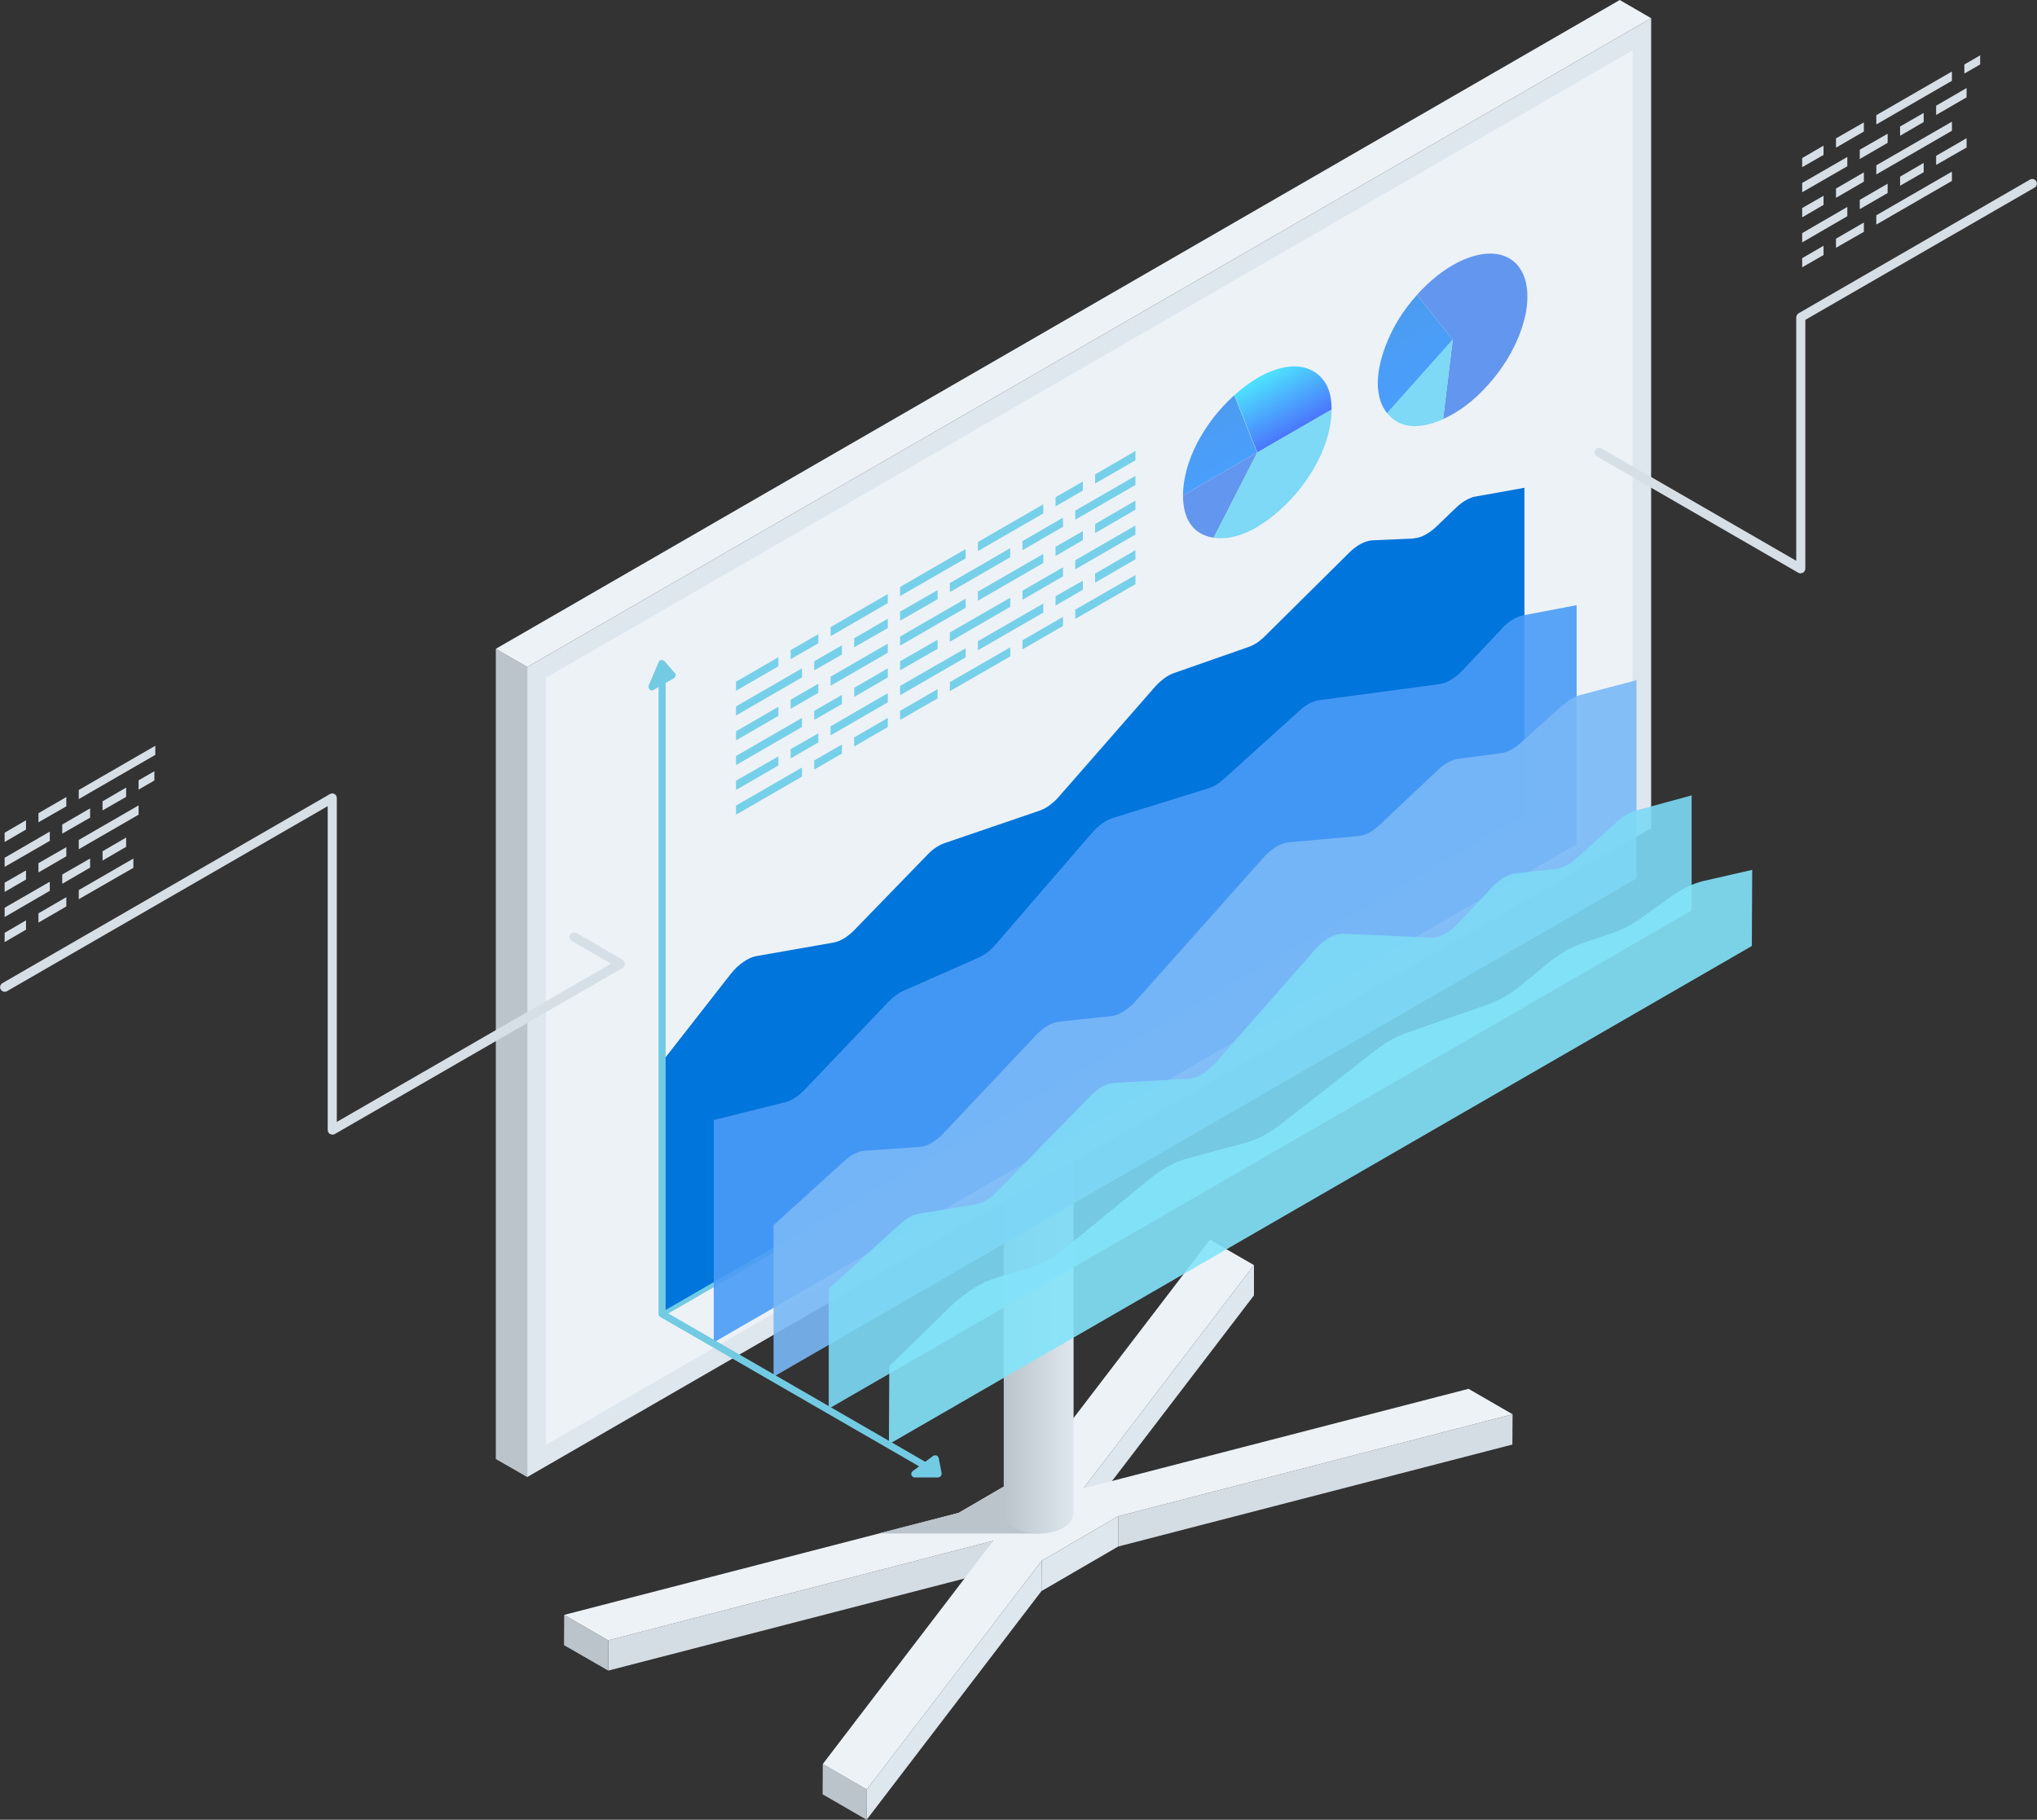 <svg xmlns="http://www.w3.org/2000/svg" xmlns:xlink="http://www.w3.org/1999/xlink" id="Layer_2" viewBox="0 0 109.65 97.97"><rect x="0" y="0" width="109.65" height="97.97" fill="#333333" stroke="none"/><defs><style>.cls-1{fill:#d7dfe6;}.cls-2,.cls-3{fill:#7dd9f5;}.cls-4{fill:#dee6ee;}.cls-5{fill:#4b9cf7;}.cls-5,.cls-3,.cls-6,.cls-7{opacity:.9;}.cls-8{fill:#77d0e9;}.cls-9{fill:#bcc4cb;}.cls-10{fill:url(#_Áåçûìÿííûé_ãðàäèåíò_32);}.cls-11{fill:#73cae3;}.cls-12{fill:#d5dde4;}.cls-13{fill:#0075db;}.cls-14{fill:#edf2f7;}.cls-6{fill:#83e3fa;}.cls-15{fill:url(#_Áåçûìÿííûé_ãðàäèåíò_30);}.cls-16{fill:url(#_Áåçûìÿííûé_ãðàäèåíò_30-2);}.cls-17{fill:#6396ee;}.cls-18{fill:url(#_Áåçûìÿííûé_ãðàäèåíò_36);}.cls-7{fill:#79b8f7;}</style><linearGradient id="_&#xC1;&#xE5;&#xE7;&#xFB;&#xEC;&#xFF;&#xED;&#xED;&#xFB;&#xE9;_&#xE3;&#xF0;&#xE0;&#xE4;&#xE8;&#xE5;&#xED;&#xF2;_36" x1="54.03" y1="66.88" x2="57.79" y2="66.88" gradientUnits="userSpaceOnUse"><stop offset="0" stop-color="#bcc4cb"></stop><stop offset="1" stop-color="#dee6ee"></stop></linearGradient><linearGradient id="_&#xC1;&#xE5;&#xE7;&#xFB;&#xEC;&#xFF;&#xED;&#xED;&#xFB;&#xE9;_&#xE3;&#xF0;&#xE0;&#xE4;&#xE8;&#xE5;&#xED;&#xF2;_32" x1="850.82" y1="-3190.61" x2="854.82" y2="-3190.61" gradientTransform="translate(-3121.55 1011) rotate(90) skewX(30)" gradientUnits="userSpaceOnUse"><stop offset="0" stop-color="#4de0fd"></stop><stop offset="1" stop-color="#4a73fd"></stop></linearGradient><linearGradient id="_&#xC1;&#xE5;&#xE7;&#xFB;&#xEC;&#xFF;&#xED;&#xED;&#xFB;&#xE9;_&#xE3;&#xF0;&#xE0;&#xE4;&#xE8;&#xE5;&#xED;&#xF2;_30" x1="851.02" y1="-3187.24" x2="854.82" y2="-3187.24" gradientTransform="translate(-3121.55 1011) rotate(90) skewX(30)" gradientUnits="userSpaceOnUse"><stop offset="0" stop-color="#4b9cf0"></stop><stop offset="1" stop-color="#4a9ffd"></stop></linearGradient><linearGradient id="_&#xC1;&#xE5;&#xE7;&#xFB;&#xEC;&#xFF;&#xED;&#xED;&#xFB;&#xE9;_&#xE3;&#xF0;&#xE0;&#xE4;&#xE8;&#xE5;&#xED;&#xF2;_30-2" x1="869.61" y1="-3179.42" x2="875.06" y2="-3179.42" gradientTransform="translate(-3103.23 982.1) rotate(90) skewX(30)" xlink:href="#_&#xC1;&#xE5;&#xE7;&#xFB;&#xEC;&#xFF;&#xED;&#xED;&#xFB;&#xE9;_&#xE3;&#xF0;&#xE0;&#xE4;&#xE8;&#xE5;&#xED;&#xF2;_30"></linearGradient></defs><g id="Layer_1-2"><g id="_11"><g><g><polygon class="cls-4" points="67.5 68.11 67.5 69.74 58.31 81.76 58.32 80.13 67.5 68.11"></polygon><polygon class="cls-12" points="81.42 76.14 81.41 77.77 60.19 83.26 60.19 81.63 81.42 76.14"></polygon><polygon class="cls-4" points="60.19 81.63 60.19 83.26 56.06 85.66 56.07 84.03 60.19 81.63"></polygon><polygon class="cls-12" points="53.47 82.95 53.47 84.58 32.74 89.94 32.74 88.31 53.47 82.95"></polygon><polygon class="cls-9" points="32.74 88.31 32.74 89.94 30.36 88.57 30.37 86.94 32.74 88.31"></polygon><polygon class="cls-9" points="46.66 96.34 46.65 97.97 44.28 96.6 44.29 94.97 46.66 96.34"></polygon><polygon class="cls-4" points="56.07 84.03 56.06 85.66 46.65 97.97 46.66 96.34 56.07 84.03"></polygon><polygon class="cls-14" points="60.19 81.63 56.07 84.03 46.66 96.34 44.29 94.97 53.47 82.95 32.74 88.31 30.37 86.94 51.6 81.45 55.72 79.05 65.13 66.74 67.5 68.11 58.32 80.13 79.05 74.77 81.42 76.14 60.19 81.63"></polygon></g><polygon class="cls-9" points="51.6 81.45 47.29 82.56 55.91 82.56 55.21 79.35 51.6 81.45"></polygon><g id="Axonometric_Cylinder"><path id="Cylinder_face" class="cls-9" d="m57.24,51.97c-.73.42-1.92.42-2.66,0-.73-.42-.73-1.11,0-1.53.73-.42,1.92-.42,2.66,0,.73.42.73,1.11,0,1.53Z"></path><path id="Cylinder_body" class="cls-18" d="m57.79,51.19v30.28c0,.28-.18.56-.55.78-.73.42-1.92.42-2.66,0-.36-.21-.55-.48-.55-.76v-30.28c0,.27.19.55.55.76.73.42,1.92.42,2.66,0,.37-.21.55-.5.55-.78Z"></path></g><g id="Axonometric_Cube"><polygon id="Cube_face_-_left" class="cls-9" points="28.38 79.52 26.69 78.55 26.69 34.93 28.38 35.91 28.38 79.52"></polygon><polygon id="Cube_face_-_right" class="cls-4" points="88.88 44.59 28.38 79.52 28.38 35.91 88.88 .98 88.88 44.59"></polygon><polygon class="cls-14" points="29.38 36.49 87.88 2.71 87.88 44.01 29.38 77.79 29.38 36.49"></polygon><polygon id="Cube_face_-_top" class="cls-14" points="28.38 35.91 26.69 34.93 87.19 0 88.88 .98 28.38 35.91"></polygon></g></g><g><path class="cls-11" d="m83.02,43.27c-.04-.05-.1-.08-.17-.07l-1.36.16c-.08,0-.15.07-.16.15,0,.05,0,.09.02.13.02.03.04.05.07.07l.28.16-46.08,26.61c.03.13.05.26.08.39l46.38-26.78.43.25s.11.03.16.01c.05-.02.09-.06.11-.12l.27-.78c.02-.06,0-.13-.03-.18Z"></path><path class="cls-13" d="m76.1,28.99l-2.22.1c-.39.02-.85.26-1.26.67l-4.52,4.48c-.28.28-.59.49-.89.59l-4,1.4c-.36.12-.73.4-1.05.76l-5.16,5.9c-.32.37-.7.64-1.06.76l-5.09,1.74c-.32.11-.65.33-.94.64l-3.91,4.03c-.37.38-.78.63-1.16.69l-4.11.72c-.46.08-.99.45-1.4.97l-3.72,4.76v13.45l46.45-26.82v-17.57l-2.62.47c-.35.06-.73.28-1.08.62l-1.04,1c-.4.38-.85.62-1.22.63Z"></path><path class="cls-5" d="m80.82,33.87l-2.09,2.22c-.39.41-.84.68-1.24.74l-6.49.87c-.33.04-.71.24-1.05.56l-4.06,3.67c-.27.25-.56.42-.84.51l-5.15,1.6c-.38.12-.78.41-1.12.8l-5.17,5.99c-.28.33-.62.59-.94.73l-4.01,1.77c-.28.12-.57.33-.83.6l-4.51,4.73c-.34.36-.73.61-1.09.69l-3.81.95v11.97l46.45-26.82v-12.87l-2.88.55c-.38.07-.81.34-1.17.73Z"></path><path class="cls-7" d="m84.14,37.94l-2.29,2.06c-.35.31-.72.51-1.05.55l-2.29.3c-.35.05-.75.26-1.11.6l-3.12,2.95c-.38.36-.79.58-1.15.61l-3.76.34c-.43.04-.93.34-1.35.81l-6.89,7.74c-.41.46-.91.77-1.34.81l-2.76.29c-.4.04-.87.31-1.27.74l-4.97,5.27c-.41.44-.9.72-1.31.74l-2.92.2c-.35.02-.76.23-1.13.57l-3.79,3.44v8.16l46.45-26.82v-10.68l-3.03.8c-.29.08-.6.26-.89.52Z"></path><path class="cls-3" d="m87.12,44.17l-2.29,2.06c-.35.32-.74.51-1.07.55l-2.17.24c-.4.04-.86.31-1.26.74l-1.87,1.98c-.45.48-.99.76-1.42.74l-4.73-.21c-.46-.02-1.03.3-1.5.83l-5.4,6.14c-.43.49-.96.8-1.4.83l-4.03.23c-.4.02-.87.28-1.28.7l-5.03,5.15c-.37.38-.79.63-1.16.69l-3.03.5c-.33.05-.69.25-1.02.55l-3.85,3.49v6.46l46.45-26.82v-6.2l-3.04.83c-.29.08-.59.26-.88.51Z"></path><path class="cls-6" d="m89.92,48.29l-1.6,1.15c-.49.35-.98.61-1.46.77l-1.68.57c-.61.21-1.25.58-1.86,1.08l-1.4,1.15c-.59.49-1.21.85-1.81,1.06l-4.43,1.55c-.54.19-1.11.51-1.66.94l-5.04,3.94c-.65.51-1.32.86-1.95,1.03l-3.09.83c-.68.18-1.4.57-2.09,1.14l-4.48,3.67c-.66.54-1.35.92-2,1.11l-1.71.5c-.83.24-1.72.8-2.53,1.59l-3.26,3.18-.02,4.2,46.45-26.82.02-4.1-2.58.59c-.59.13-1.22.44-1.84.88Z"></path><g><path class="cls-11" d="m49.98,78.8l-14.15-8.17v-34.19c0-.1-.08-.19-.19-.19s-.19.08-.19.19v34.3c0,.07.04.13.09.16l14.24,8.22s.06.03.09.03c.06,0,.13-.03.16-.09.05-.09.02-.21-.07-.26Z"></path><path class="cls-11" d="m36.31,36.22l-.54-.63s-.11-.07-.17-.06c-.06,0-.12.05-.14.11l-.54,1.26c-.03.08-.01.16.05.22.04.03.08.05.13.05.03,0,.06,0,.09-.03l1.09-.63s.08-.08.09-.13c0-.06,0-.11-.04-.16Z"></path><path class="cls-11" d="m50.69,79.32l-.16-.82c-.01-.06-.06-.12-.12-.14-.06-.02-.13-.01-.18.02l-1.1.82c-.07.05-.09.13-.07.21.02.05.05.08.08.1.03.02.06.03.09.03h1.26c.06,0,.11-.03.15-.07.04-.04.05-.1.04-.16Z"></path></g><g><polygon class="cls-8" points="41.9 35.87 39.62 37.19 39.62 36.7 41.9 35.38 41.9 35.87"></polygon><polygon class="cls-8" points="44.05 34.63 42.56 35.49 42.56 35 44.05 34.14 44.05 34.63"></polygon><polygon class="cls-8" points="47.79 32.47 44.71 34.25 44.71 33.76 47.79 31.98 47.79 32.47"></polygon><polygon class="cls-8" points="51.98 30.06 48.45 32.09 48.45 31.6 51.98 29.56 51.98 30.06"></polygon><polygon class="cls-8" points="52.64 29.18 52.64 29.67 56.16 27.64 56.16 27.15 52.64 29.18"></polygon><polygon class="cls-8" points="58.29 26.41 56.82 27.26 56.82 26.77 58.29 25.92 58.29 26.41"></polygon><polygon class="cls-8" points="61.12 24.78 58.95 26.03 58.95 25.54 61.12 24.28 61.12 24.78"></polygon><polygon class="cls-8" points="43.17 36.47 39.62 38.52 39.62 38.03 43.17 35.98 43.17 36.47"></polygon><polygon class="cls-8" points="45.32 35.24 43.83 36.09 43.83 35.6 45.32 34.74 45.32 35.24"></polygon><polygon class="cls-8" points="47.79 33.81 45.98 34.85 45.98 34.36 47.79 33.31 47.79 33.81"></polygon><polygon class="cls-8" points="50.47 32.26 48.45 33.42 48.45 32.93 50.47 31.77 50.47 32.26"></polygon><polygon class="cls-8" points="51.13 31.39 51.13 31.88 54.38 30 54.38 29.51 51.13 31.39"></polygon><polygon class="cls-8" points="57.22 28.36 55.04 29.62 55.04 29.13 57.22 27.87 57.22 28.36"></polygon><polygon class="cls-8" points="61.12 26.11 57.88 27.98 57.88 27.49 61.12 25.62 61.12 26.11"></polygon><polygon class="cls-8" points="41.9 38.54 39.62 39.86 39.62 39.37 41.9 38.05 41.9 38.54"></polygon><polygon class="cls-8" points="44.05 37.3 42.56 38.16 42.56 37.67 44.05 36.81 44.05 37.3"></polygon><polygon class="cls-8" points="47.79 35.14 44.71 36.92 44.71 36.43 47.79 34.65 47.79 35.14"></polygon><polygon class="cls-8" points="51.98 32.72 48.45 34.76 48.45 34.27 51.98 32.23 51.98 32.72"></polygon><polygon class="cls-8" points="52.64 31.85 52.64 32.34 56.16 30.31 56.16 29.82 52.64 31.85"></polygon><polygon class="cls-8" points="58.29 29.08 56.82 29.93 56.82 29.44 58.29 28.59 58.29 29.08"></polygon><polygon class="cls-8" points="61.12 27.44 58.95 28.7 58.95 28.21 61.12 26.95 61.12 27.44"></polygon><polygon class="cls-8" points="43.17 39.14 39.62 41.19 39.62 40.7 43.17 38.65 43.17 39.14"></polygon><polygon class="cls-8" points="45.32 37.9 43.83 38.76 43.83 38.27 45.32 37.41 45.32 37.9"></polygon><polygon class="cls-8" points="47.79 36.47 45.98 37.52 45.98 37.03 47.79 35.98 47.79 36.47"></polygon><polygon class="cls-8" points="50.47 34.93 48.45 36.09 48.45 35.6 50.47 34.44 50.47 34.93"></polygon><polygon class="cls-8" points="51.13 34.05 51.13 34.55 54.38 32.67 54.38 32.18 51.13 34.05"></polygon><polygon class="cls-8" points="57.22 31.03 55.04 32.29 55.04 31.8 57.22 30.54 57.22 31.03"></polygon><polygon class="cls-8" points="61.12 28.78 57.88 30.65 57.88 30.16 61.12 28.29 61.12 28.78"></polygon><polygon class="cls-8" points="41.9 41.21 39.62 42.53 39.62 42.03 41.9 40.72 41.9 41.21"></polygon><polygon class="cls-8" points="44.05 39.97 42.56 40.83 42.56 40.33 44.05 39.48 44.05 39.97"></polygon><polygon class="cls-8" points="47.79 37.81 44.71 39.59 44.71 39.1 47.79 37.32 47.79 37.81"></polygon><polygon class="cls-8" points="51.98 35.39 48.45 37.43 48.45 36.93 51.98 34.9 51.98 35.39"></polygon><polygon class="cls-8" points="52.64 34.52 52.64 35.01 56.16 32.98 56.16 32.49 52.64 34.52"></polygon><polygon class="cls-8" points="58.29 31.75 56.82 32.6 56.82 32.1 58.29 31.26 58.29 31.75"></polygon><polygon class="cls-8" points="61.12 30.11 58.95 31.37 58.95 30.88 61.12 29.62 61.12 30.11"></polygon><polygon class="cls-8" points="43.17 41.81 39.62 43.86 39.62 43.37 43.17 41.32 43.17 41.81"></polygon><polygon class="cls-8" points="45.32 40.57 43.83 41.43 43.83 40.94 45.32 40.08 45.32 40.57"></polygon><polygon class="cls-8" points="47.79 39.14 45.98 40.19 45.98 39.7 47.79 38.65 47.79 39.14"></polygon><polygon class="cls-8" points="50.47 37.6 48.45 38.76 48.45 38.27 50.47 37.1 50.47 37.6"></polygon><polygon class="cls-8" points="51.13 36.72 51.13 37.21 54.38 35.34 54.38 34.85 51.13 36.72"></polygon><polygon class="cls-8" points="57.22 33.7 55.04 34.96 55.04 34.47 57.22 33.21 57.22 33.7"></polygon><polygon class="cls-8" points="61.12 31.45 57.88 33.32 57.88 32.82 61.12 30.96 61.12 31.45"></polygon></g><g><path class="cls-10" d="m70.92,20.14c-1.04-.83-2.79-.39-4.47,1.13l1.23,3.09,4-2.31c0-.88-.24-1.49-.76-1.91Z"></path><path class="cls-15" d="m67.68,24.36l-4,2.31c0-1.77,1.08-3.88,2.76-5.39l1.23,3.09Z"></path><path class="cls-17" d="m67.68,24.36l-2.35,4.59c-1.07-.16-1.65-.96-1.65-2.28l4-2.31Z"></path><path class="cls-2" d="m68.92,27.44c1.68-1.51,2.76-3.63,2.76-5.39l-4,2.31-2.35,4.59c1.07.16,2.32-.37,3.58-1.5Z"></path></g><g><path class="cls-16" d="m78.2,18.29l-1.92-2.42c-.78.87-1.33,1.77-1.71,2.79-.57,1.53-.54,2.79.1,3.59l3.53-3.96Z"></path><path class="cls-17" d="m78.2,18.29l-1.92-2.42c1.95-2.18,4.39-2.87,5.45-1.54,1.06,1.34.34,4.19-1.61,6.37-.78.87-1.56,1.47-2.44,1.86l.52-4.28Z"></path><path class="cls-2" d="m78.2,18.29l-.52,4.28c-1.32.59-2.37.48-3.01-.33l3.53-3.96Z"></path></g></g><path class="cls-1" d="m96.93,30.87s-.09-.01-.12-.03l-10.85-6.27c-.12-.07-.16-.22-.09-.34.07-.12.22-.16.34-.09l10.48,6.05v-13.1c0-.09.05-.17.12-.22l12.46-7.2c.12-.07.27-.03.34.09.07.12.03.27-.09.34l-12.34,7.12v13.39c0,.09-.05.17-.12.22-.04.02-.08.03-.12.03Z"></path><path class="cls-1" d="m17.88,61.08s-.09-.01-.12-.03c-.08-.05-.12-.13-.12-.22v-17.43L.38,53.36c-.12.07-.27.03-.34-.09-.07-.12-.03-.27.09-.34l17.63-10.18c.08-.05.17-.05.25,0,.08.04.12.13.12.22v17.43l14.76-8.52-2.11-1.22c-.12-.07-.16-.22-.09-.34.07-.12.22-.16.34-.09l2.49,1.44c.08.05.12.13.12.22s-.05.17-.12.22l-15.51,8.95s-.08.03-.12.03Z"></path><g><polygon class="cls-1" points="1.4 44.16 .25 44.83 .25 45.33 1.4 44.66 1.4 44.16"></polygon><polygon class="cls-1" points="3.57 42.91 2.07 43.78 2.07 44.27 3.57 43.41 3.57 42.91"></polygon><polygon class="cls-1" points="8.36 40.64 8.36 40.15 4.24 42.53 4.24 43.02 8.36 40.64"></polygon><polygon class="cls-1" points="2.68 44.77 .25 46.18 .25 46.67 2.68 45.27 2.68 44.77"></polygon><polygon class="cls-1" points="3.35 44.88 4.85 44.02 4.85 43.52 3.35 44.39 3.35 44.88"></polygon><polygon class="cls-1" points="6.79 42.9 6.79 42.4 5.52 43.14 5.52 43.63 6.79 42.9"></polygon><polygon class="cls-1" points="7.46 42.51 8.31 42.02 8.31 41.52 7.46 42.01 7.46 42.51"></polygon><polygon class="cls-1" points="1.4 46.86 .25 47.52 .25 48.02 1.4 47.35 1.4 46.86"></polygon><polygon class="cls-1" points="2.07 46.97 3.57 46.1 3.57 45.61 2.07 46.47 2.07 46.97"></polygon><polygon class="cls-1" points="4.24 45.72 7.46 43.86 7.46 43.36 4.24 45.22 4.24 45.72"></polygon><polygon class="cls-1" points="2.68 47.47 .25 48.87 .25 49.37 2.68 47.96 2.68 47.47"></polygon><polygon class="cls-1" points="4.85 46.22 3.35 47.08 3.35 47.58 4.85 46.71 4.85 46.22"></polygon><polygon class="cls-1" points="5.52 45.83 5.52 46.33 6.79 45.59 6.79 45.09 5.52 45.83"></polygon><polygon class="cls-1" points="1.4 49.55 .25 50.22 .25 50.72 1.4 50.05 1.4 49.55"></polygon><polygon class="cls-1" points="2.07 49.67 3.57 48.8 3.57 48.3 2.07 49.17 2.07 49.67"></polygon><polygon class="cls-1" points="7.18 46.72 7.18 46.22 4.24 47.92 4.24 48.41 7.18 46.72"></polygon></g><g><polygon class="cls-1" points="98.16 7.84 97.01 8.51 97.01 9 98.16 8.34 98.16 7.84"></polygon><polygon class="cls-1" points="100.33 6.59 98.83 7.45 98.83 7.95 100.33 7.08 100.33 6.59"></polygon><polygon class="cls-1" points="105.07 4.35 105.07 3.85 101 6.2 101 6.7 105.07 4.35"></polygon><polygon class="cls-1" points="106.59 2.98 105.74 3.47 105.74 3.96 106.59 3.47 106.59 2.98"></polygon><polygon class="cls-1" points="99.44 8.45 97.01 9.85 97.01 10.35 99.44 8.95 99.44 8.45"></polygon><polygon class="cls-1" points="100.11 8.56 101.61 7.69 101.61 7.2 100.11 8.06 100.11 8.56"></polygon><polygon class="cls-1" points="103.55 6.57 103.55 6.08 102.28 6.81 102.28 7.31 103.55 6.57"></polygon><polygon class="cls-1" points="104.22 6.19 105.86 5.24 105.86 4.74 104.22 5.69 104.22 6.19"></polygon><polygon class="cls-1" points="98.16 10.54 97.01 11.2 97.01 11.7 98.16 11.03 98.16 10.54"></polygon><polygon class="cls-1" points="98.83 10.65 100.33 9.78 100.33 9.28 98.83 10.15 98.83 10.65"></polygon><polygon class="cls-1" points="101 9.39 105.07 7.04 105.07 6.55 101 8.9 101 9.39"></polygon><polygon class="cls-1" points="99.44 11.14 97.01 12.55 97.01 13.05 99.44 11.64 99.44 11.14"></polygon><polygon class="cls-1" points="101.61 9.89 100.11 10.76 100.11 11.26 101.61 10.39 101.61 9.89"></polygon><polygon class="cls-1" points="102.28 9.51 102.28 10 103.55 9.27 103.55 8.77 102.28 9.51"></polygon><polygon class="cls-1" points="105.86 7.44 104.22 8.39 104.22 8.88 105.86 7.94 105.86 7.44"></polygon><polygon class="cls-1" points="98.16 13.23 97.01 13.9 97.01 14.39 98.16 13.73 98.16 13.23"></polygon><polygon class="cls-1" points="98.83 13.34 100.33 12.48 100.33 11.98 98.83 12.85 98.83 13.34"></polygon><polygon class="cls-1" points="105.07 9.74 105.07 9.24 101 11.59 101 12.09 105.07 9.74"></polygon></g></g></g></svg>